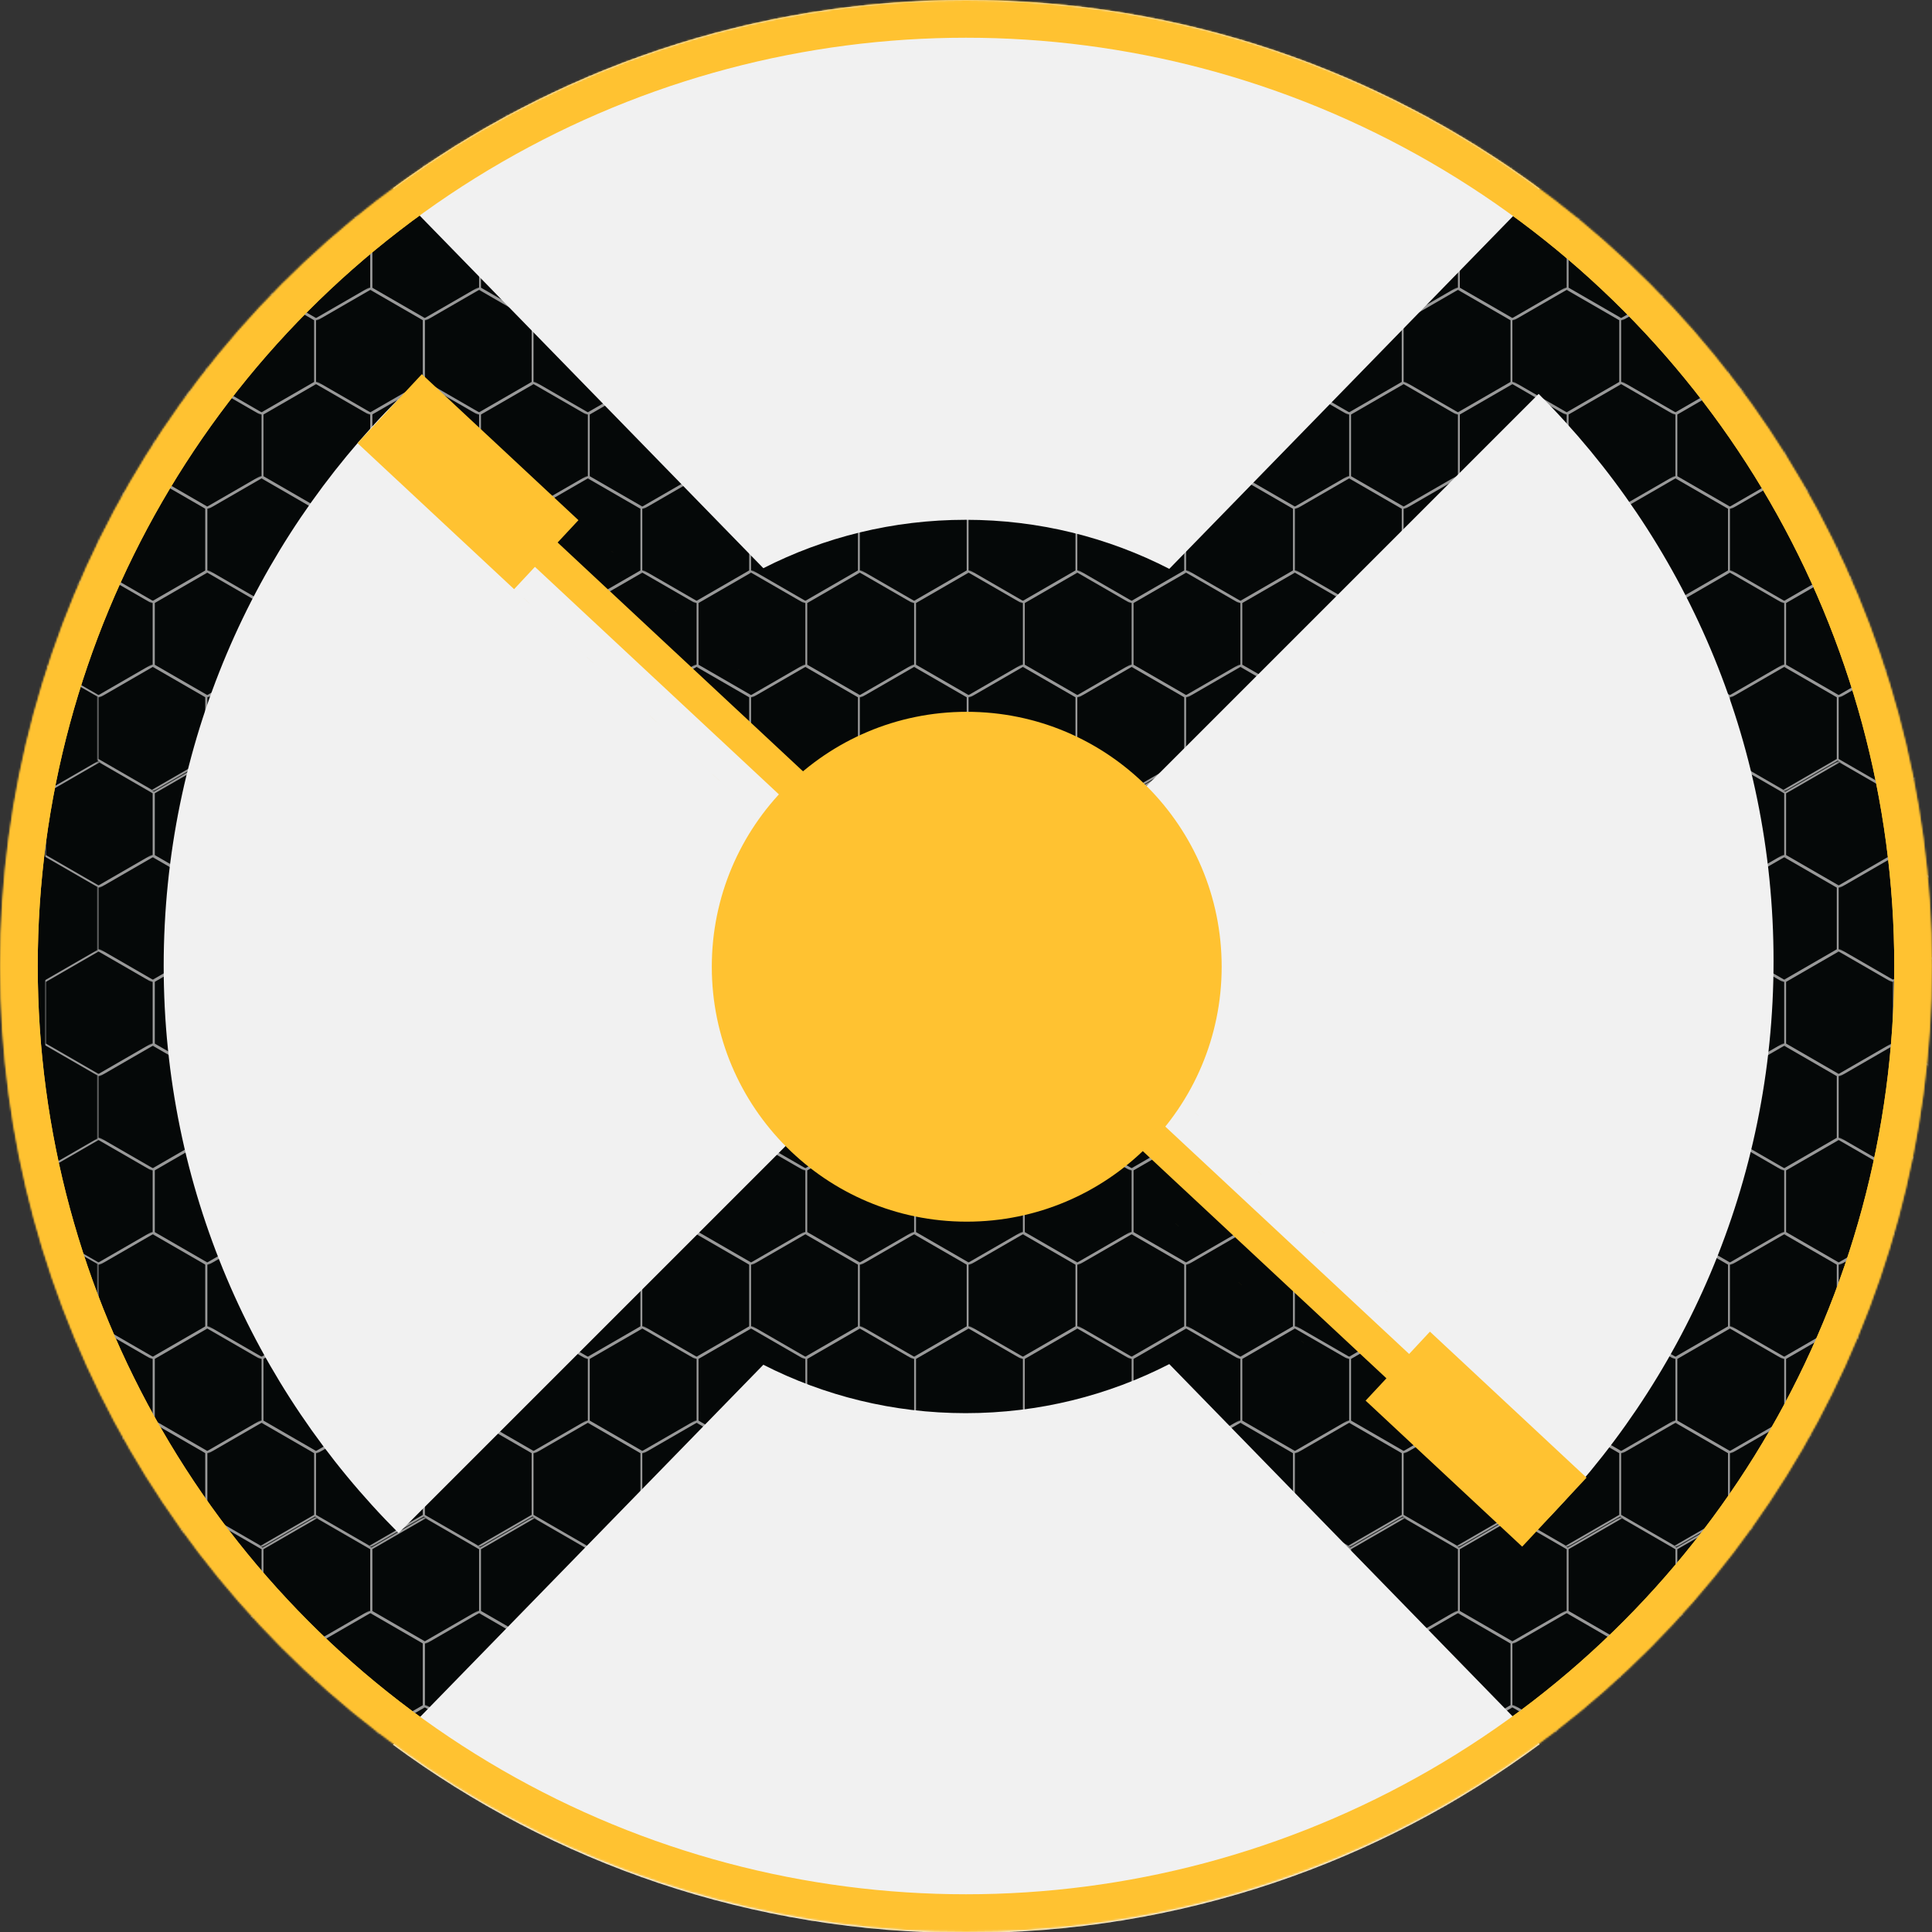 <svg xmlns="http://www.w3.org/2000/svg" xmlns:xlink="http://www.w3.org/1999/xlink" width="1024" height="1024">
  <rect width="100%" height="100%" fill="#333333" stroke="none"/>
  <defs>
    <path id="z" d="M0 .309h979.971v66.563H0z"/>
    <path id="B" d="M0 .309h979.971v66.563H0z"/>
    <path id="h" d="M0 .309h979.971v66.563H0z"/>
    <path id="j" d="M0 .309h979.971v66.563H0z"/>
    <path id="l" d="M0 .309h979.971v66.563H0z"/>
    <path id="n" d="M0 .309h979.971v66.563H0z"/>
    <path id="p" d="M0 .309h979.971v66.563H0z"/>
    <path id="r" d="M0 .309h979.971v66.563H0z"/>
    <path id="t" d="M0 .309h979.971v66.563H0z"/>
    <path id="v" d="M0 .309h979.971v66.563H0z"/>
    <path id="x" d="M0 .309h979.971v66.563H0z"/>
    <path id="f" d="M0 0h1007.833v1181.73H0z"/>
    <path id="D" d="M0 .309h979.971v66.563H0z"/>
    <path id="F" d="M0 .309h979.971v66.563H0z"/>
    <path id="H" d="M0 .309h979.971v66.563H0z"/>
    <path id="J" d="M0 .309h979.971v66.563H0z"/>
    <path id="L" d="M0 .309h979.971v66.563H0z"/>
    <path id="N" d="M0 .309h979.971v66.563H0z"/>
    <path id="P" d="M0 .309h979.971v66.563H0z"/>
    <path id="R" d="M0 .309h979.971v66.563H0z"/>
    <path id="T" d="M0 .309h979.971v66.563H0z"/>
    <path id="V" d="M211.258 211.422c-76.923 76.922-124.5 183.19-124.5 300.57 0 117.379 47.577 223.646 124.5 300.568l300.569-300.569-300.57-300.57z"/>
    <path id="W" d="M639.447 208.782c-76.922 76.923-124.5 183.19-124.5 300.57 0 117.379 47.578 223.646 124.5 300.569l300.57-300.57-300.57-300.569z"/>
    <mask id="c" width="1024" height="1024" x="0" y="0" fill="#fff" maskContentUnits="userSpaceOnUse" maskUnits="objectBoundingBox">
      <use xlink:href="#a"/>
    </mask>
    <mask id="d" width="1024" height="1024" x="0" y="0" fill="#fff" maskContentUnits="userSpaceOnUse" maskUnits="objectBoundingBox">
      <use xlink:href="#a"/>
    </mask>
    <mask id="X" width="1024" height="1024" x="0" y="0" fill="#fff" maskContentUnits="userSpaceOnUse" maskUnits="objectBoundingBox">
      <use xlink:href="#b"/>
    </mask>
    <circle id="b" cx="512" cy="512" r="512"/>
    <circle id="a" cx="512" cy="512" r="512"/>
  </defs>
  <g fill="none" fill-rule="evenodd">
    <mask id="e" fill="#fff">
      <use xlink:href="#a"/>
    </mask>
    <g fill="#050808" stroke="#FFC231" stroke-width="40" mask="url(#c)">
      <use mask="url(#d)" xlink:href="#a"/>
    </g>
    <g mask="url(#e)">
      <g transform="translate(23.843 1.692)">
        <mask id="g" fill="#fff">
          <use xlink:href="#f"/>
        </mask>
        <g mask="url(#g)">
          <g transform="translate(0 .924)">
            <mask id="i" fill="#fff">
              <use xlink:href="#h"/>
            </mask>
            <path stroke="#999" d="M28.823.309l28.822 16.64v33.282l-28.822 16.64L0 50.232V16.949zm922.326 0l28.822 16.64v33.282l-28.822 16.64-28.823-16.64V16.949zm-57.646 0l28.823 16.64v33.282l-28.823 16.64-28.822-16.64V16.949zm-57.645 0l28.823 16.64v33.282l-28.823 16.64-28.823-16.64V16.949zm-57.645 0l28.822 16.64v33.282l-28.822 16.64-28.823-16.64V16.949zm-57.646 0l28.823 16.64v33.282l-28.823 16.64-28.822-16.64V16.949zm-57.645 0l28.823 16.64v33.282l-28.823 16.64-28.823-16.64V16.949zm-57.646 0l28.823 16.64v33.282l-28.823 16.64-28.822-16.64V16.949zm-57.645 0l28.823 16.64v33.282l-28.823 16.64-28.823-16.64V16.949zm-57.645 0l28.822 16.64v33.282l-28.822 16.64-28.823-16.64V16.949zm-57.646 0l28.823 16.64v33.282l-28.823 16.64-28.822-16.64V16.949zm-57.645 0l28.823 16.64v33.282l-28.823 16.64-28.823-16.64V16.949zm-57.645 0l28.822 16.64v33.282l-28.822 16.64-28.823-16.64V16.949zm-57.646 0l28.823 16.64v33.282l-28.823 16.64-28.822-16.64V16.949zm-57.645 0l28.823 16.64v33.282l-28.823 16.64-28.823-16.64V16.949z" mask="url(#i)"/>
            <path stroke="#999" d="M144.113.309l28.823 16.64v33.282l-28.823 16.64-28.822-16.64V16.949zm-57.645 0l28.823 16.64v33.282l-28.823 16.64-28.823-16.64V16.949z" mask="url(#i)"/>
          </g>
          <g transform="translate(27.862 50.884)">
            <mask id="k" fill="#fff">
              <use xlink:href="#j"/>
            </mask>
            <path stroke="#999" d="M28.823.309l28.822 16.64v33.282l-28.822 16.64L0 50.232V16.949zm922.326 0l28.822 16.64v33.282l-28.822 16.64-28.823-16.64V16.949zm-57.646 0l28.823 16.64v33.282l-28.823 16.64-28.822-16.64V16.949zm-57.645 0l28.823 16.64v33.282l-28.823 16.64-28.823-16.64V16.949zm-57.645 0l28.822 16.64v33.282l-28.822 16.64-28.823-16.64V16.949zm-57.646 0l28.823 16.64v33.282l-28.823 16.64-28.822-16.64V16.949zm-57.645 0l28.823 16.64v33.282l-28.823 16.64-28.823-16.64V16.949zm-57.646 0l28.823 16.64v33.282l-28.823 16.64-28.822-16.64V16.949zm-57.645 0l28.823 16.64v33.282l-28.823 16.64-28.823-16.64V16.949zm-57.645 0l28.822 16.64v33.282l-28.822 16.64-28.823-16.64V16.949zm-57.646 0l28.823 16.64v33.282l-28.823 16.64-28.822-16.64V16.949zm-57.645 0l28.823 16.64v33.282l-28.823 16.64-28.823-16.64V16.949zm-57.645 0l28.822 16.64v33.282l-28.822 16.64-28.823-16.64V16.949zm-57.646 0l28.823 16.64v33.282l-28.823 16.64-28.822-16.64V16.949zm-57.645 0l28.823 16.64v33.282l-28.823 16.64-28.823-16.64V16.949z" mask="url(#k)"/>
            <path stroke="#999" d="M144.113.309l28.823 16.64v33.282l-28.823 16.64-28.822-16.64V16.949zm-57.645 0l28.823 16.64v33.282l-28.823 16.64-28.823-16.64V16.949z" mask="url(#k)"/>
          </g>
        </g>
        <g mask="url(#g)">
          <g transform="translate(0 902.114)">
            <mask id="m" fill="#fff">
              <use xlink:href="#l"/>
            </mask>
            <path stroke="#999" d="M28.823.309l28.822 16.64v33.282l-28.822 16.64L0 50.232V16.949zm922.326 0l28.822 16.64v33.282l-28.822 16.64-28.823-16.64V16.949zm-57.646 0l28.823 16.64v33.282l-28.823 16.64-28.822-16.64V16.949zm-57.645 0l28.823 16.64v33.282l-28.823 16.64-28.823-16.64V16.949zm-57.645 0l28.822 16.64v33.282l-28.822 16.64-28.823-16.64V16.949zm-57.646 0l28.823 16.64v33.282l-28.823 16.64-28.822-16.64V16.949zm-57.645 0l28.823 16.64v33.282l-28.823 16.64-28.823-16.64V16.949zm-57.646 0l28.823 16.64v33.282l-28.823 16.64-28.822-16.64V16.949zm-57.645 0l28.823 16.64v33.282l-28.823 16.64-28.823-16.64V16.949zm-57.645 0l28.822 16.64v33.282l-28.822 16.64-28.823-16.64V16.949zm-57.646 0l28.823 16.64v33.282l-28.823 16.64-28.822-16.64V16.949zm-57.645 0l28.823 16.64v33.282l-28.823 16.64-28.823-16.64V16.949zm-57.645 0l28.822 16.64v33.282l-28.822 16.64-28.823-16.64V16.949zm-57.646 0l28.823 16.64v33.282l-28.823 16.64-28.822-16.64V16.949zm-57.645 0l28.823 16.64v33.282l-28.823 16.64-28.823-16.64V16.949z" mask="url(#m)"/>
            <path stroke="#999" d="M144.113.309l28.823 16.64v33.282l-28.823 16.64-28.822-16.64V16.949zm-57.645 0l28.823 16.64v33.282l-28.823 16.64-28.823-16.64V16.949z" mask="url(#m)"/>
          </g>
          <g transform="translate(27.862 952.073)">
            <mask id="o" fill="#fff">
              <use xlink:href="#n"/>
            </mask>
            <path stroke="#999" d="M28.823.309l28.822 16.64v33.282l-28.822 16.64L0 50.232V16.949zm922.326 0l28.822 16.64v33.282l-28.822 16.64-28.823-16.64V16.949zm-57.646 0l28.823 16.64v33.282l-28.823 16.64-28.822-16.64V16.949zm-57.645 0l28.823 16.64v33.282l-28.823 16.64-28.823-16.64V16.949zm-57.645 0l28.822 16.64v33.282l-28.822 16.64-28.823-16.64V16.949zm-57.646 0l28.823 16.64v33.282l-28.823 16.64-28.822-16.64V16.949zm-57.645 0l28.823 16.64v33.282l-28.823 16.64-28.823-16.64V16.949zm-57.646 0l28.823 16.64v33.282l-28.823 16.64-28.822-16.64V16.949zm-57.645 0l28.823 16.64v33.282l-28.823 16.64-28.823-16.64V16.949zm-57.645 0l28.822 16.64v33.282l-28.822 16.64-28.823-16.64V16.949zm-57.646 0l28.823 16.64v33.282l-28.823 16.64-28.822-16.64V16.949zm-57.645 0l28.823 16.64v33.282l-28.823 16.64-28.823-16.64V16.949zm-57.645 0l28.822 16.64v33.282l-28.822 16.64-28.823-16.64V16.949zm-57.646 0l28.823 16.64v33.282l-28.823 16.64-28.822-16.64V16.949zm-57.645 0l28.823 16.64v33.282l-28.823 16.64-28.823-16.64V16.949z" mask="url(#o)"/>
            <path stroke="#999" d="M144.113.309l28.823 16.64v33.282l-28.823 16.64-28.822-16.64V16.949zm-57.645 0l28.823 16.64v33.282l-28.823 16.64-28.823-16.64V16.949z" mask="url(#o)"/>
          </g>
        </g>
        <g mask="url(#g)">
          <g transform="translate(0 802.195)">
            <mask id="q" fill="#fff">
              <use xlink:href="#p"/>
            </mask>
            <path stroke="#999" d="M28.823.309l28.822 16.64v33.282l-28.822 16.64L0 50.232V16.949zm922.326 0l28.822 16.64v33.282l-28.822 16.64-28.823-16.64V16.949zm-57.646 0l28.823 16.64v33.282l-28.823 16.64-28.822-16.64V16.949zm-57.645 0l28.823 16.64v33.282l-28.823 16.64-28.823-16.64V16.949zm-57.645 0l28.822 16.64v33.282l-28.822 16.64-28.823-16.64V16.949zm-57.646 0l28.823 16.64v33.282l-28.823 16.64-28.822-16.64V16.949zm-57.645 0l28.823 16.64v33.282l-28.823 16.64-28.823-16.64V16.949zm-57.646 0l28.823 16.64v33.282l-28.823 16.64-28.822-16.64V16.949zm-57.645 0l28.823 16.64v33.282l-28.823 16.64-28.823-16.64V16.949zm-57.645 0l28.822 16.64v33.282l-28.822 16.64-28.823-16.64V16.949zm-57.646 0l28.823 16.64v33.282l-28.823 16.64-28.822-16.64V16.949zm-57.645 0l28.823 16.64v33.282l-28.823 16.64-28.823-16.64V16.949zm-57.645 0l28.822 16.64v33.282l-28.822 16.64-28.823-16.64V16.949zm-57.646 0l28.823 16.64v33.282l-28.823 16.64-28.822-16.64V16.949zm-57.645 0l28.823 16.64v33.282l-28.823 16.64-28.823-16.64V16.949z" mask="url(#q)"/>
            <path stroke="#999" d="M144.113.309l28.823 16.64v33.282l-28.823 16.64-28.822-16.64V16.949zm-57.645 0l28.823 16.64v33.282l-28.823 16.64-28.823-16.64V16.949z" mask="url(#q)"/>
          </g>
          <g transform="translate(27.862 852.155)">
            <mask id="s" fill="#fff">
              <use xlink:href="#r"/>
            </mask>
            <path stroke="#999" d="M28.823.309l28.822 16.64v33.282l-28.822 16.64L0 50.232V16.949zm922.326 0l28.822 16.64v33.282l-28.822 16.64-28.823-16.64V16.949zm-57.646 0l28.823 16.64v33.282l-28.823 16.64-28.822-16.64V16.949zm-57.645 0l28.823 16.64v33.282l-28.823 16.64-28.823-16.64V16.949zm-57.645 0l28.822 16.64v33.282l-28.822 16.64-28.823-16.64V16.949zm-57.646 0l28.823 16.64v33.282l-28.823 16.64-28.822-16.64V16.949zm-57.645 0l28.823 16.64v33.282l-28.823 16.64-28.823-16.64V16.949zm-57.646 0l28.823 16.64v33.282l-28.823 16.64-28.822-16.64V16.949zm-57.645 0l28.823 16.64v33.282l-28.823 16.64-28.823-16.64V16.949zm-57.645 0l28.822 16.64v33.282l-28.822 16.64-28.823-16.64V16.949zm-57.646 0l28.823 16.64v33.282l-28.823 16.64-28.822-16.64V16.949zm-57.645 0l28.823 16.64v33.282l-28.823 16.64-28.823-16.64V16.949zm-57.645 0l28.822 16.64v33.282l-28.822 16.64-28.823-16.64V16.949zm-57.646 0l28.823 16.64v33.282l-28.823 16.64-28.822-16.64V16.949zm-57.645 0l28.823 16.64v33.282l-28.823 16.64-28.823-16.64V16.949z" mask="url(#s)"/>
            <path stroke="#999" d="M144.113.309l28.823 16.64v33.282l-28.823 16.64-28.822-16.64V16.949zm-57.645 0l28.823 16.64v33.282l-28.823 16.64-28.823-16.64V16.949z" mask="url(#s)"/>
          </g>
        </g>
        <g mask="url(#g)">
          <g transform="translate(0 701.316)">
            <mask id="u" fill="#fff">
              <use xlink:href="#t"/>
            </mask>
            <path stroke="#999" d="M28.823.309l28.822 16.64v33.282l-28.822 16.64L0 50.232V16.949zm922.326 0l28.822 16.64v33.282l-28.822 16.64-28.823-16.64V16.949zm-57.646 0l28.823 16.64v33.282l-28.823 16.64-28.822-16.64V16.949zm-57.645 0l28.823 16.64v33.282l-28.823 16.64-28.823-16.64V16.949zm-57.645 0l28.822 16.64v33.282l-28.822 16.64-28.823-16.64V16.949zm-57.646 0l28.823 16.64v33.282l-28.823 16.64-28.822-16.64V16.949zm-57.645 0l28.823 16.64v33.282l-28.823 16.64-28.823-16.64V16.949zm-57.646 0l28.823 16.64v33.282l-28.823 16.64-28.822-16.64V16.949zm-57.645 0l28.823 16.64v33.282l-28.823 16.64-28.823-16.64V16.949zm-57.645 0l28.822 16.64v33.282l-28.822 16.64-28.823-16.64V16.949zm-57.646 0l28.823 16.64v33.282l-28.823 16.64-28.822-16.64V16.949zm-57.645 0l28.823 16.64v33.282l-28.823 16.64-28.823-16.64V16.949zm-57.645 0l28.822 16.64v33.282l-28.822 16.64-28.823-16.64V16.949zm-57.646 0l28.823 16.64v33.282l-28.823 16.64-28.822-16.64V16.949zm-57.645 0l28.823 16.64v33.282l-28.823 16.64-28.823-16.64V16.949z" mask="url(#u)"/>
            <path stroke="#999" d="M144.113.309l28.823 16.64v33.282l-28.823 16.64-28.822-16.64V16.949zm-57.645 0l28.823 16.64v33.282l-28.823 16.64-28.823-16.64V16.949z" mask="url(#u)"/>
          </g>
          <g transform="translate(27.862 751.275)">
            <mask id="w" fill="#fff">
              <use xlink:href="#v"/>
            </mask>
            <path stroke="#999" d="M28.823.309l28.822 16.64v33.282l-28.822 16.64L0 50.232V16.949zm922.326 0l28.822 16.64v33.282l-28.822 16.64-28.823-16.64V16.949zm-57.646 0l28.823 16.64v33.282l-28.823 16.64-28.822-16.64V16.949zm-57.645 0l28.823 16.64v33.282l-28.823 16.64-28.823-16.64V16.949zm-57.645 0l28.822 16.64v33.282l-28.822 16.64-28.823-16.64V16.949zm-57.646 0l28.823 16.64v33.282l-28.823 16.64-28.822-16.64V16.949zm-57.645 0l28.823 16.64v33.282l-28.823 16.64-28.823-16.64V16.949zm-57.646 0l28.823 16.64v33.282l-28.823 16.64-28.822-16.64V16.949zm-57.645 0l28.823 16.64v33.282l-28.823 16.64-28.823-16.64V16.949zm-57.645 0l28.822 16.64v33.282l-28.822 16.64-28.823-16.64V16.949zm-57.646 0l28.823 16.64v33.282l-28.823 16.64-28.822-16.64V16.949zm-57.645 0l28.823 16.64v33.282l-28.823 16.64-28.823-16.64V16.949zm-57.645 0l28.822 16.64v33.282l-28.822 16.64-28.823-16.64V16.949zm-57.646 0l28.823 16.64v33.282l-28.823 16.64-28.822-16.64V16.949zm-57.645 0l28.823 16.64v33.282l-28.823 16.64-28.823-16.64V16.949z" mask="url(#w)"/>
            <path stroke="#999" d="M144.113.309l28.823 16.64v33.282l-28.823 16.64-28.822-16.64V16.949zm-57.645 0l28.823 16.64v33.282l-28.823 16.64-28.823-16.64V16.949z" mask="url(#w)"/>
          </g>
        </g>
        <g mask="url(#g)">
          <g transform="translate(0 601.397)">
            <mask id="y" fill="#fff">
              <use xlink:href="#x"/>
            </mask>
            <path stroke="#999" d="M28.823.309l28.822 16.64v33.282l-28.822 16.64L0 50.232V16.949zm922.326 0l28.822 16.64v33.282l-28.822 16.64-28.823-16.64V16.949zm-57.646 0l28.823 16.64v33.282l-28.823 16.64-28.822-16.64V16.949zm-57.645 0l28.823 16.64v33.282l-28.823 16.64-28.823-16.64V16.949zm-57.645 0l28.822 16.64v33.282l-28.822 16.64-28.823-16.64V16.949zm-57.646 0l28.823 16.64v33.282l-28.823 16.64-28.822-16.64V16.949zm-57.645 0l28.823 16.64v33.282l-28.823 16.64-28.823-16.64V16.949zm-57.646 0l28.823 16.64v33.282l-28.823 16.64-28.822-16.64V16.949zm-57.645 0l28.823 16.64v33.282l-28.823 16.64-28.823-16.64V16.949zm-57.645 0l28.822 16.64v33.282l-28.822 16.64-28.823-16.64V16.949zm-57.646 0l28.823 16.64v33.282l-28.823 16.64-28.822-16.64V16.949zm-57.645 0l28.823 16.64v33.282l-28.823 16.64-28.823-16.64V16.949zm-57.645 0l28.822 16.64v33.282l-28.822 16.64-28.823-16.64V16.949zm-57.646 0l28.823 16.64v33.282l-28.823 16.64-28.822-16.64V16.949zm-57.645 0l28.823 16.64v33.282l-28.823 16.64-28.823-16.64V16.949z" mask="url(#y)"/>
            <path stroke="#999" d="M144.113.309l28.823 16.64v33.282l-28.823 16.64-28.822-16.64V16.949zm-57.645 0l28.823 16.64v33.282l-28.823 16.64-28.823-16.64V16.949z" mask="url(#y)"/>
          </g>
          <g transform="translate(27.862 651.356)">
            <mask id="A" fill="#fff">
              <use xlink:href="#z"/>
            </mask>
            <path stroke="#999" d="M28.823.309l28.822 16.64v33.282l-28.822 16.64L0 50.232V16.949zm922.326 0l28.822 16.64v33.282l-28.822 16.64-28.823-16.64V16.949zm-57.646 0l28.823 16.64v33.282l-28.823 16.64-28.822-16.64V16.949zm-57.645 0l28.823 16.64v33.282l-28.823 16.64-28.823-16.64V16.949zm-57.645 0l28.822 16.64v33.282l-28.822 16.64-28.823-16.64V16.949zm-57.646 0l28.823 16.64v33.282l-28.823 16.64-28.822-16.64V16.949zm-57.645 0l28.823 16.64v33.282l-28.823 16.64-28.823-16.64V16.949zm-57.646 0l28.823 16.64v33.282l-28.823 16.64-28.822-16.64V16.949zm-57.645 0l28.823 16.64v33.282l-28.823 16.64-28.823-16.64V16.949zm-57.645 0l28.822 16.64v33.282l-28.822 16.64-28.823-16.64V16.949zm-57.646 0l28.823 16.64v33.282l-28.823 16.64-28.822-16.64V16.949zm-57.645 0l28.823 16.64v33.282l-28.823 16.64-28.823-16.64V16.949zm-57.645 0l28.822 16.64v33.282l-28.822 16.64-28.823-16.64V16.949zm-57.646 0l28.823 16.64v33.282l-28.823 16.64-28.822-16.64V16.949zm-57.645 0l28.823 16.64v33.282l-28.823 16.64-28.823-16.64V16.949z" mask="url(#A)"/>
            <path stroke="#999" d="M144.113.309l28.823 16.64v33.282l-28.823 16.64-28.822-16.64V16.949zm-57.645 0l28.823 16.64v33.282l-28.823 16.64-28.823-16.64V16.949z" mask="url(#A)"/>
          </g>
        </g>
        <g mask="url(#g)">
          <g transform="translate(0 501.479)">
            <mask id="C" fill="#fff">
              <use xlink:href="#B"/>
            </mask>
            <path stroke="#999" d="M28.823.309l28.822 16.64v33.282l-28.822 16.64L0 50.232V16.949zm922.326 0l28.822 16.64v33.282l-28.822 16.64-28.823-16.64V16.949zm-57.646 0l28.823 16.64v33.282l-28.823 16.64-28.822-16.64V16.949zm-57.645 0l28.823 16.64v33.282l-28.823 16.64-28.823-16.64V16.949zm-57.645 0l28.822 16.64v33.282l-28.822 16.64-28.823-16.64V16.949zm-57.646 0l28.823 16.64v33.282l-28.823 16.64-28.822-16.64V16.949zm-57.645 0l28.823 16.64v33.282l-28.823 16.64-28.823-16.64V16.949zm-57.646 0l28.823 16.64v33.282l-28.823 16.64-28.822-16.64V16.949zm-57.645 0l28.823 16.64v33.282l-28.823 16.64-28.823-16.64V16.949zm-57.645 0l28.822 16.64v33.282l-28.822 16.64-28.823-16.64V16.949zm-57.646 0l28.823 16.64v33.282l-28.823 16.64-28.822-16.64V16.949zm-57.645 0l28.823 16.64v33.282l-28.823 16.64-28.823-16.64V16.949zm-57.645 0l28.822 16.64v33.282l-28.822 16.64-28.823-16.64V16.949zm-57.646 0l28.823 16.64v33.282l-28.823 16.64-28.822-16.64V16.949zm-57.645 0l28.823 16.64v33.282l-28.823 16.64-28.823-16.64V16.949z" mask="url(#C)"/>
            <path stroke="#999" d="M144.113.309l28.823 16.64v33.282l-28.823 16.64-28.822-16.64V16.949zm-57.645 0l28.823 16.64v33.282l-28.823 16.64-28.823-16.64V16.949z" mask="url(#C)"/>
          </g>
          <g transform="translate(27.862 551.438)">
            <mask id="E" fill="#fff">
              <use xlink:href="#D"/>
            </mask>
            <path stroke="#999" d="M28.823.309l28.822 16.64v33.282l-28.822 16.64L0 50.232V16.949zm922.326 0l28.822 16.64v33.282l-28.822 16.64-28.823-16.64V16.949zm-57.646 0l28.823 16.64v33.282l-28.823 16.64-28.822-16.64V16.949zm-57.645 0l28.823 16.64v33.282l-28.823 16.64-28.823-16.64V16.949zm-57.645 0l28.822 16.64v33.282l-28.822 16.64-28.823-16.64V16.949zm-57.646 0l28.823 16.64v33.282l-28.823 16.64-28.822-16.64V16.949zm-57.645 0l28.823 16.64v33.282l-28.823 16.64-28.823-16.64V16.949zm-57.646 0l28.823 16.64v33.282l-28.823 16.64-28.822-16.64V16.949zm-57.645 0l28.823 16.64v33.282l-28.823 16.64-28.823-16.64V16.949zm-57.645 0l28.822 16.64v33.282l-28.822 16.64-28.823-16.64V16.949zm-57.646 0l28.823 16.64v33.282l-28.823 16.64-28.822-16.64V16.949zm-57.645 0l28.823 16.64v33.282l-28.823 16.64-28.823-16.64V16.949zm-57.645 0l28.822 16.64v33.282l-28.822 16.64-28.823-16.64V16.949zm-57.646 0l28.823 16.64v33.282l-28.823 16.64-28.822-16.64V16.949zm-57.645 0l28.823 16.64v33.282l-28.823 16.64-28.823-16.64V16.949z" mask="url(#E)"/>
            <path stroke="#999" d="M144.113.309l28.823 16.64v33.282l-28.823 16.64-28.822-16.64V16.949zm-57.645 0l28.823 16.64v33.282l-28.823 16.64-28.823-16.64V16.949z" mask="url(#E)"/>
          </g>
        </g>
        <g mask="url(#g)">
          <g transform="translate(0 401.56)">
            <mask id="G" fill="#fff">
              <use xlink:href="#F"/>
            </mask>
            <path stroke="#999" d="M28.823.309l28.822 16.64v33.282l-28.822 16.64L0 50.232V16.949zm922.326 0l28.822 16.64v33.282l-28.822 16.64-28.823-16.64V16.949zm-57.646 0l28.823 16.64v33.282l-28.823 16.64-28.822-16.64V16.949zm-57.645 0l28.823 16.64v33.282l-28.823 16.64-28.823-16.64V16.949zm-57.645 0l28.822 16.64v33.282l-28.822 16.64-28.823-16.64V16.949zm-57.646 0l28.823 16.64v33.282l-28.823 16.64-28.822-16.64V16.949zm-57.645 0l28.823 16.64v33.282l-28.823 16.64-28.823-16.64V16.949zm-57.646 0l28.823 16.64v33.282l-28.823 16.64-28.822-16.64V16.949zm-57.645 0l28.823 16.64v33.282l-28.823 16.64-28.823-16.64V16.949zm-57.645 0l28.822 16.64v33.282l-28.822 16.64-28.823-16.64V16.949zm-57.646 0l28.823 16.64v33.282l-28.823 16.64-28.822-16.64V16.949zm-57.645 0l28.823 16.64v33.282l-28.823 16.64-28.823-16.64V16.949zm-57.645 0l28.822 16.64v33.282l-28.822 16.64-28.823-16.64V16.949zm-57.646 0l28.823 16.64v33.282l-28.823 16.64-28.822-16.64V16.949zm-57.645 0l28.823 16.64v33.282l-28.823 16.64-28.823-16.64V16.949z" mask="url(#G)"/>
            <path stroke="#999" d="M144.113.309l28.823 16.64v33.282l-28.823 16.64-28.822-16.64V16.949zm-57.645 0l28.823 16.64v33.282l-28.823 16.64-28.823-16.64V16.949z" mask="url(#G)"/>
          </g>
          <g transform="translate(27.862 451.52)">
            <mask id="I" fill="#fff">
              <use xlink:href="#H"/>
            </mask>
            <path stroke="#999" d="M28.823.309l28.822 16.64v33.282l-28.822 16.64L0 50.232V16.949zm922.326 0l28.822 16.64v33.282l-28.822 16.64-28.823-16.64V16.949zm-57.646 0l28.823 16.64v33.282l-28.823 16.64-28.822-16.64V16.949zm-57.645 0l28.823 16.64v33.282l-28.823 16.64-28.823-16.64V16.949zm-57.645 0l28.822 16.64v33.282l-28.822 16.64-28.823-16.64V16.949zm-57.646 0l28.823 16.64v33.282l-28.823 16.64-28.822-16.64V16.949zm-57.645 0l28.823 16.64v33.282l-28.823 16.64-28.823-16.64V16.949zm-57.646 0l28.823 16.64v33.282l-28.823 16.64-28.822-16.64V16.949zm-57.645 0l28.823 16.64v33.282l-28.823 16.64-28.823-16.64V16.949zm-57.645 0l28.822 16.64v33.282l-28.822 16.64-28.823-16.64V16.949zm-57.646 0l28.823 16.64v33.282l-28.823 16.64-28.822-16.64V16.949zm-57.645 0l28.823 16.64v33.282l-28.823 16.64-28.823-16.64V16.949zm-57.645 0l28.822 16.64v33.282l-28.822 16.64-28.823-16.64V16.949zm-57.646 0l28.823 16.64v33.282l-28.823 16.64-28.822-16.64V16.949zm-57.645 0l28.823 16.64v33.282l-28.823 16.64-28.823-16.64V16.949z" mask="url(#I)"/>
            <path stroke="#999" d="M144.113.309l28.823 16.64v33.282l-28.823 16.64-28.822-16.64V16.949zm-57.645 0l28.823 16.64v33.282l-28.823 16.64-28.823-16.64V16.949z" mask="url(#I)"/>
          </g>
        </g>
        <g mask="url(#g)">
          <g transform="translate(0 300.68)">
            <mask id="K" fill="#fff">
              <use xlink:href="#J"/>
            </mask>
            <path stroke="#999" d="M28.823.309l28.822 16.64v33.282l-28.822 16.64L0 50.232V16.949zm922.326 0l28.822 16.64v33.282l-28.822 16.64-28.823-16.64V16.949zm-57.646 0l28.823 16.64v33.282l-28.823 16.64-28.822-16.64V16.949zm-57.645 0l28.823 16.64v33.282l-28.823 16.64-28.823-16.64V16.949zm-57.645 0l28.822 16.64v33.282l-28.822 16.64-28.823-16.64V16.949zm-57.646 0l28.823 16.64v33.282l-28.823 16.64-28.822-16.64V16.949zm-57.645 0l28.823 16.64v33.282l-28.823 16.64-28.823-16.64V16.949zm-57.646 0l28.823 16.64v33.282l-28.823 16.64-28.822-16.64V16.949zm-57.645 0l28.823 16.64v33.282l-28.823 16.64-28.823-16.64V16.949zm-57.645 0l28.822 16.64v33.282l-28.822 16.64-28.823-16.64V16.949zm-57.646 0l28.823 16.64v33.282l-28.823 16.64-28.822-16.64V16.949zm-57.645 0l28.823 16.64v33.282l-28.823 16.64-28.823-16.64V16.949zm-57.645 0l28.822 16.64v33.282l-28.822 16.64-28.823-16.64V16.949zm-57.646 0l28.823 16.64v33.282l-28.823 16.64-28.822-16.64V16.949zm-57.645 0l28.823 16.64v33.282l-28.823 16.64-28.823-16.64V16.949z" mask="url(#K)"/>
            <path stroke="#999" d="M144.113.309l28.823 16.64v33.282l-28.823 16.64-28.822-16.64V16.949zm-57.645 0l28.823 16.64v33.282l-28.823 16.64-28.823-16.64V16.949z" mask="url(#K)"/>
          </g>
          <g transform="translate(27.862 350.64)">
            <mask id="M" fill="#fff">
              <use xlink:href="#L"/>
            </mask>
            <path stroke="#999" d="M28.823.309l28.822 16.64v33.282l-28.822 16.64L0 50.232V16.949zm922.326 0l28.822 16.64v33.282l-28.822 16.64-28.823-16.64V16.949zm-57.646 0l28.823 16.64v33.282l-28.823 16.64-28.822-16.64V16.949zm-57.645 0l28.823 16.64v33.282l-28.823 16.64-28.823-16.64V16.949zm-57.645 0l28.822 16.64v33.282l-28.822 16.64-28.823-16.64V16.949zm-57.646 0l28.823 16.64v33.282l-28.823 16.64-28.822-16.64V16.949zm-57.645 0l28.823 16.64v33.282l-28.823 16.64-28.823-16.64V16.949zm-57.646 0l28.823 16.64v33.282l-28.823 16.64-28.822-16.64V16.949zm-57.645 0l28.823 16.64v33.282l-28.823 16.64-28.823-16.64V16.949zm-57.645 0l28.822 16.64v33.282l-28.822 16.64-28.823-16.64V16.949zm-57.646 0l28.823 16.64v33.282l-28.823 16.64-28.822-16.64V16.949zm-57.645 0l28.823 16.64v33.282l-28.823 16.64-28.823-16.64V16.949zm-57.645 0l28.822 16.64v33.282l-28.822 16.64-28.823-16.64V16.949zm-57.646 0l28.823 16.64v33.282l-28.823 16.64-28.822-16.64V16.949zm-57.645 0l28.823 16.64v33.282l-28.823 16.64-28.823-16.64V16.949z" mask="url(#M)"/>
            <path stroke="#999" d="M144.113.309l28.823 16.64v33.282l-28.823 16.64-28.822-16.64V16.949zm-57.645 0l28.823 16.64v33.282l-28.823 16.64-28.823-16.64V16.949z" mask="url(#M)"/>
          </g>
        </g>
        <g mask="url(#g)">
          <g transform="translate(0 200.762)">
            <mask id="O" fill="#fff">
              <use xlink:href="#N"/>
            </mask>
            <path stroke="#999" d="M28.823.309l28.822 16.64v33.282l-28.822 16.64L0 50.232V16.949zm922.326 0l28.822 16.64v33.282l-28.822 16.64-28.823-16.64V16.949zm-57.646 0l28.823 16.64v33.282l-28.823 16.64-28.822-16.64V16.949zm-57.645 0l28.823 16.64v33.282l-28.823 16.64-28.823-16.64V16.949zm-57.645 0l28.822 16.64v33.282l-28.822 16.64-28.823-16.64V16.949zm-57.646 0l28.823 16.64v33.282l-28.823 16.64-28.822-16.64V16.949zm-57.645 0l28.823 16.64v33.282l-28.823 16.64-28.823-16.64V16.949zm-57.646 0l28.823 16.64v33.282l-28.823 16.64-28.822-16.64V16.949zm-57.645 0l28.823 16.64v33.282l-28.823 16.64-28.823-16.64V16.949zm-57.645 0l28.822 16.64v33.282l-28.822 16.64-28.823-16.64V16.949zm-57.646 0l28.823 16.64v33.282l-28.823 16.64-28.822-16.64V16.949zm-57.645 0l28.823 16.64v33.282l-28.823 16.64-28.823-16.64V16.949zm-57.645 0l28.822 16.64v33.282l-28.822 16.64-28.823-16.64V16.949zm-57.646 0l28.823 16.64v33.282l-28.823 16.64-28.822-16.64V16.949zm-57.645 0l28.823 16.64v33.282l-28.823 16.64-28.823-16.64V16.949z" mask="url(#O)"/>
            <path stroke="#999" d="M144.113.309l28.823 16.64v33.282l-28.823 16.64-28.822-16.64V16.949zm-57.645 0l28.823 16.64v33.282l-28.823 16.64-28.823-16.64V16.949z" mask="url(#O)"/>
          </g>
          <g transform="translate(27.862 250.721)">
            <mask id="Q" fill="#fff">
              <use xlink:href="#P"/>
            </mask>
            <path stroke="#999" d="M28.823.309l28.822 16.64v33.282l-28.822 16.64L0 50.232V16.949zm922.326 0l28.822 16.64v33.282l-28.822 16.64-28.823-16.64V16.949zm-57.646 0l28.823 16.64v33.282l-28.823 16.64-28.822-16.64V16.949zm-57.645 0l28.823 16.64v33.282l-28.823 16.64-28.823-16.64V16.949zm-57.645 0l28.822 16.64v33.282l-28.822 16.64-28.823-16.64V16.949zm-57.646 0l28.823 16.64v33.282l-28.823 16.64-28.822-16.64V16.949zm-57.645 0l28.823 16.64v33.282l-28.823 16.64-28.823-16.64V16.949zm-57.646 0l28.823 16.64v33.282l-28.823 16.64-28.822-16.64V16.949zm-57.645 0l28.823 16.64v33.282l-28.823 16.64-28.823-16.64V16.949zm-57.645 0l28.822 16.64v33.282l-28.822 16.64-28.823-16.64V16.949zm-57.646 0l28.823 16.64v33.282l-28.823 16.64-28.822-16.64V16.949zm-57.645 0l28.823 16.64v33.282l-28.823 16.64-28.823-16.64V16.949zm-57.645 0l28.822 16.64v33.282l-28.822 16.64-28.823-16.64V16.949zm-57.646 0l28.823 16.64v33.282l-28.823 16.64-28.822-16.64V16.949zm-57.645 0l28.823 16.64v33.282l-28.823 16.64-28.823-16.64V16.949z" mask="url(#Q)"/>
            <path stroke="#999" d="M144.113.309l28.823 16.64v33.282l-28.823 16.64-28.822-16.64V16.949zm-57.645 0l28.823 16.64v33.282l-28.823 16.64-28.823-16.64V16.949z" mask="url(#Q)"/>
          </g>
        </g>
        <g mask="url(#g)">
          <g transform="translate(0 100.843)">
            <mask id="S" fill="#fff">
              <use xlink:href="#R"/>
            </mask>
            <path stroke="#999" d="M28.823.309l28.822 16.64v33.282l-28.822 16.64L0 50.232V16.949zm922.326 0l28.822 16.64v33.282l-28.822 16.64-28.823-16.64V16.949zm-57.646 0l28.823 16.64v33.282l-28.823 16.64-28.822-16.64V16.949zm-57.645 0l28.823 16.64v33.282l-28.823 16.64-28.823-16.64V16.949zm-57.645 0l28.822 16.64v33.282l-28.822 16.64-28.823-16.64V16.949zm-57.646 0l28.823 16.64v33.282l-28.823 16.64-28.822-16.64V16.949zm-57.645 0l28.823 16.64v33.282l-28.823 16.64-28.823-16.64V16.949zm-57.646 0l28.823 16.64v33.282l-28.823 16.64-28.822-16.64V16.949zm-57.645 0l28.823 16.64v33.282l-28.823 16.64-28.823-16.64V16.949zm-57.645 0l28.822 16.64v33.282l-28.822 16.64-28.823-16.64V16.949zm-57.646 0l28.823 16.64v33.282l-28.823 16.64-28.822-16.64V16.949zm-57.645 0l28.823 16.64v33.282l-28.823 16.64-28.823-16.64V16.949zm-57.645 0l28.822 16.64v33.282l-28.822 16.64-28.823-16.64V16.949zm-57.646 0l28.823 16.64v33.282l-28.823 16.64-28.822-16.64V16.949zm-57.645 0l28.823 16.64v33.282l-28.823 16.64-28.823-16.64V16.949z" mask="url(#S)"/>
            <path stroke="#999" d="M144.113.309l28.823 16.64v33.282l-28.823 16.64-28.822-16.64V16.949zm-57.645 0l28.823 16.64v33.282l-28.823 16.64-28.823-16.64V16.949z" mask="url(#S)"/>
          </g>
          <g transform="translate(27.862 150.802)">
            <mask id="U" fill="#fff">
              <use xlink:href="#T"/>
            </mask>
            <path stroke="#999" d="M28.823.309l28.822 16.64v33.282l-28.822 16.64L0 50.232V16.949zm922.326 0l28.822 16.64v33.282l-28.822 16.64-28.823-16.64V16.949zm-57.646 0l28.823 16.64v33.282l-28.823 16.64-28.822-16.64V16.949zm-57.645 0l28.823 16.64v33.282l-28.823 16.64-28.823-16.64V16.949zm-57.645 0l28.822 16.64v33.282l-28.822 16.64-28.823-16.64V16.949zm-57.646 0l28.823 16.64v33.282l-28.823 16.64-28.822-16.64V16.949zm-57.645 0l28.823 16.64v33.282l-28.823 16.64-28.823-16.64V16.949zm-57.646 0l28.823 16.64v33.282l-28.823 16.64-28.822-16.64V16.949zm-57.645 0l28.823 16.64v33.282l-28.823 16.64-28.823-16.64V16.949zm-57.645 0l28.822 16.64v33.282l-28.822 16.64-28.823-16.64V16.949zm-57.646 0l28.823 16.64v33.282l-28.823 16.64-28.822-16.64V16.949zm-57.645 0l28.823 16.64v33.282l-28.823 16.64-28.823-16.64V16.949zm-57.645 0l28.822 16.64v33.282l-28.822 16.64-28.823-16.64V16.949zm-57.646 0l28.823 16.64v33.282l-28.823 16.64-28.822-16.64V16.949zm-57.645 0l28.823 16.64v33.282l-28.823 16.64-28.823-16.64V16.949z" mask="url(#U)"/>
            <path stroke="#999" d="M144.113.309l28.823 16.64v33.282l-28.823 16.64-28.822-16.64V16.949zm-57.645 0l28.823 16.64v33.282l-28.823 16.64-28.823-16.64V16.949z" mask="url(#U)"/>
          </g>
        </g>
      </g>
    </g>
    <use fill="#F1F1F1" xlink:href="#V"/>
    <use fill="#F1F1F1" transform="rotate(-180 727.482 509.351)" xlink:href="#W"/>
    <circle cx="512.388" cy="512.388" r="135.118" fill="#FFC231"/>
    <path fill="#FFC231" d="M840.893 783.192l-34.1 36.567-214.518-200.041 34.1-36.568 214.518 200.042zM757.9 705.798l-11.032 11.831-131.524-122.648 11.032-11.831L757.9 705.798zm-23.067 24.737L723.8 742.366 592.276 619.718l11.032-11.831 131.525 122.648zm-545.34-495.657l34.1-36.568 214.518 200.042-34.1 36.567-214.518-200.041zm82.994 77.393l11.032-11.83 131.525 122.648-11.033 11.83-131.524-122.648zm23.068-24.737l11.032-11.83 131.524 122.648-11.032 11.83-131.524-122.648z"/>
    <path fill="#F1F1F1" d="M816.093 100.047C731.06 37.174 625.871 0 512 0 398.303 0 293.262 37.06 208.298 99.758l196.29 201.397C436.775 284.75 473.22 275.5 511.826 275.5c38.878 0 75.564 9.381 107.92 26.003l196.346-201.456zm0 824.409C731.06 987.33 625.871 1024.503 512 1024.503c-113.697 0-218.738-37.06-303.702-99.758l196.29-201.397c32.188 16.405 68.633 25.656 107.239 25.656 38.878 0 75.564-9.382 107.92-26.004l196.346 201.456z"/>
    <use stroke="#FFC231" stroke-width="40" mask="url(#X)" xlink:href="#b"/>
  </g>
</svg>
